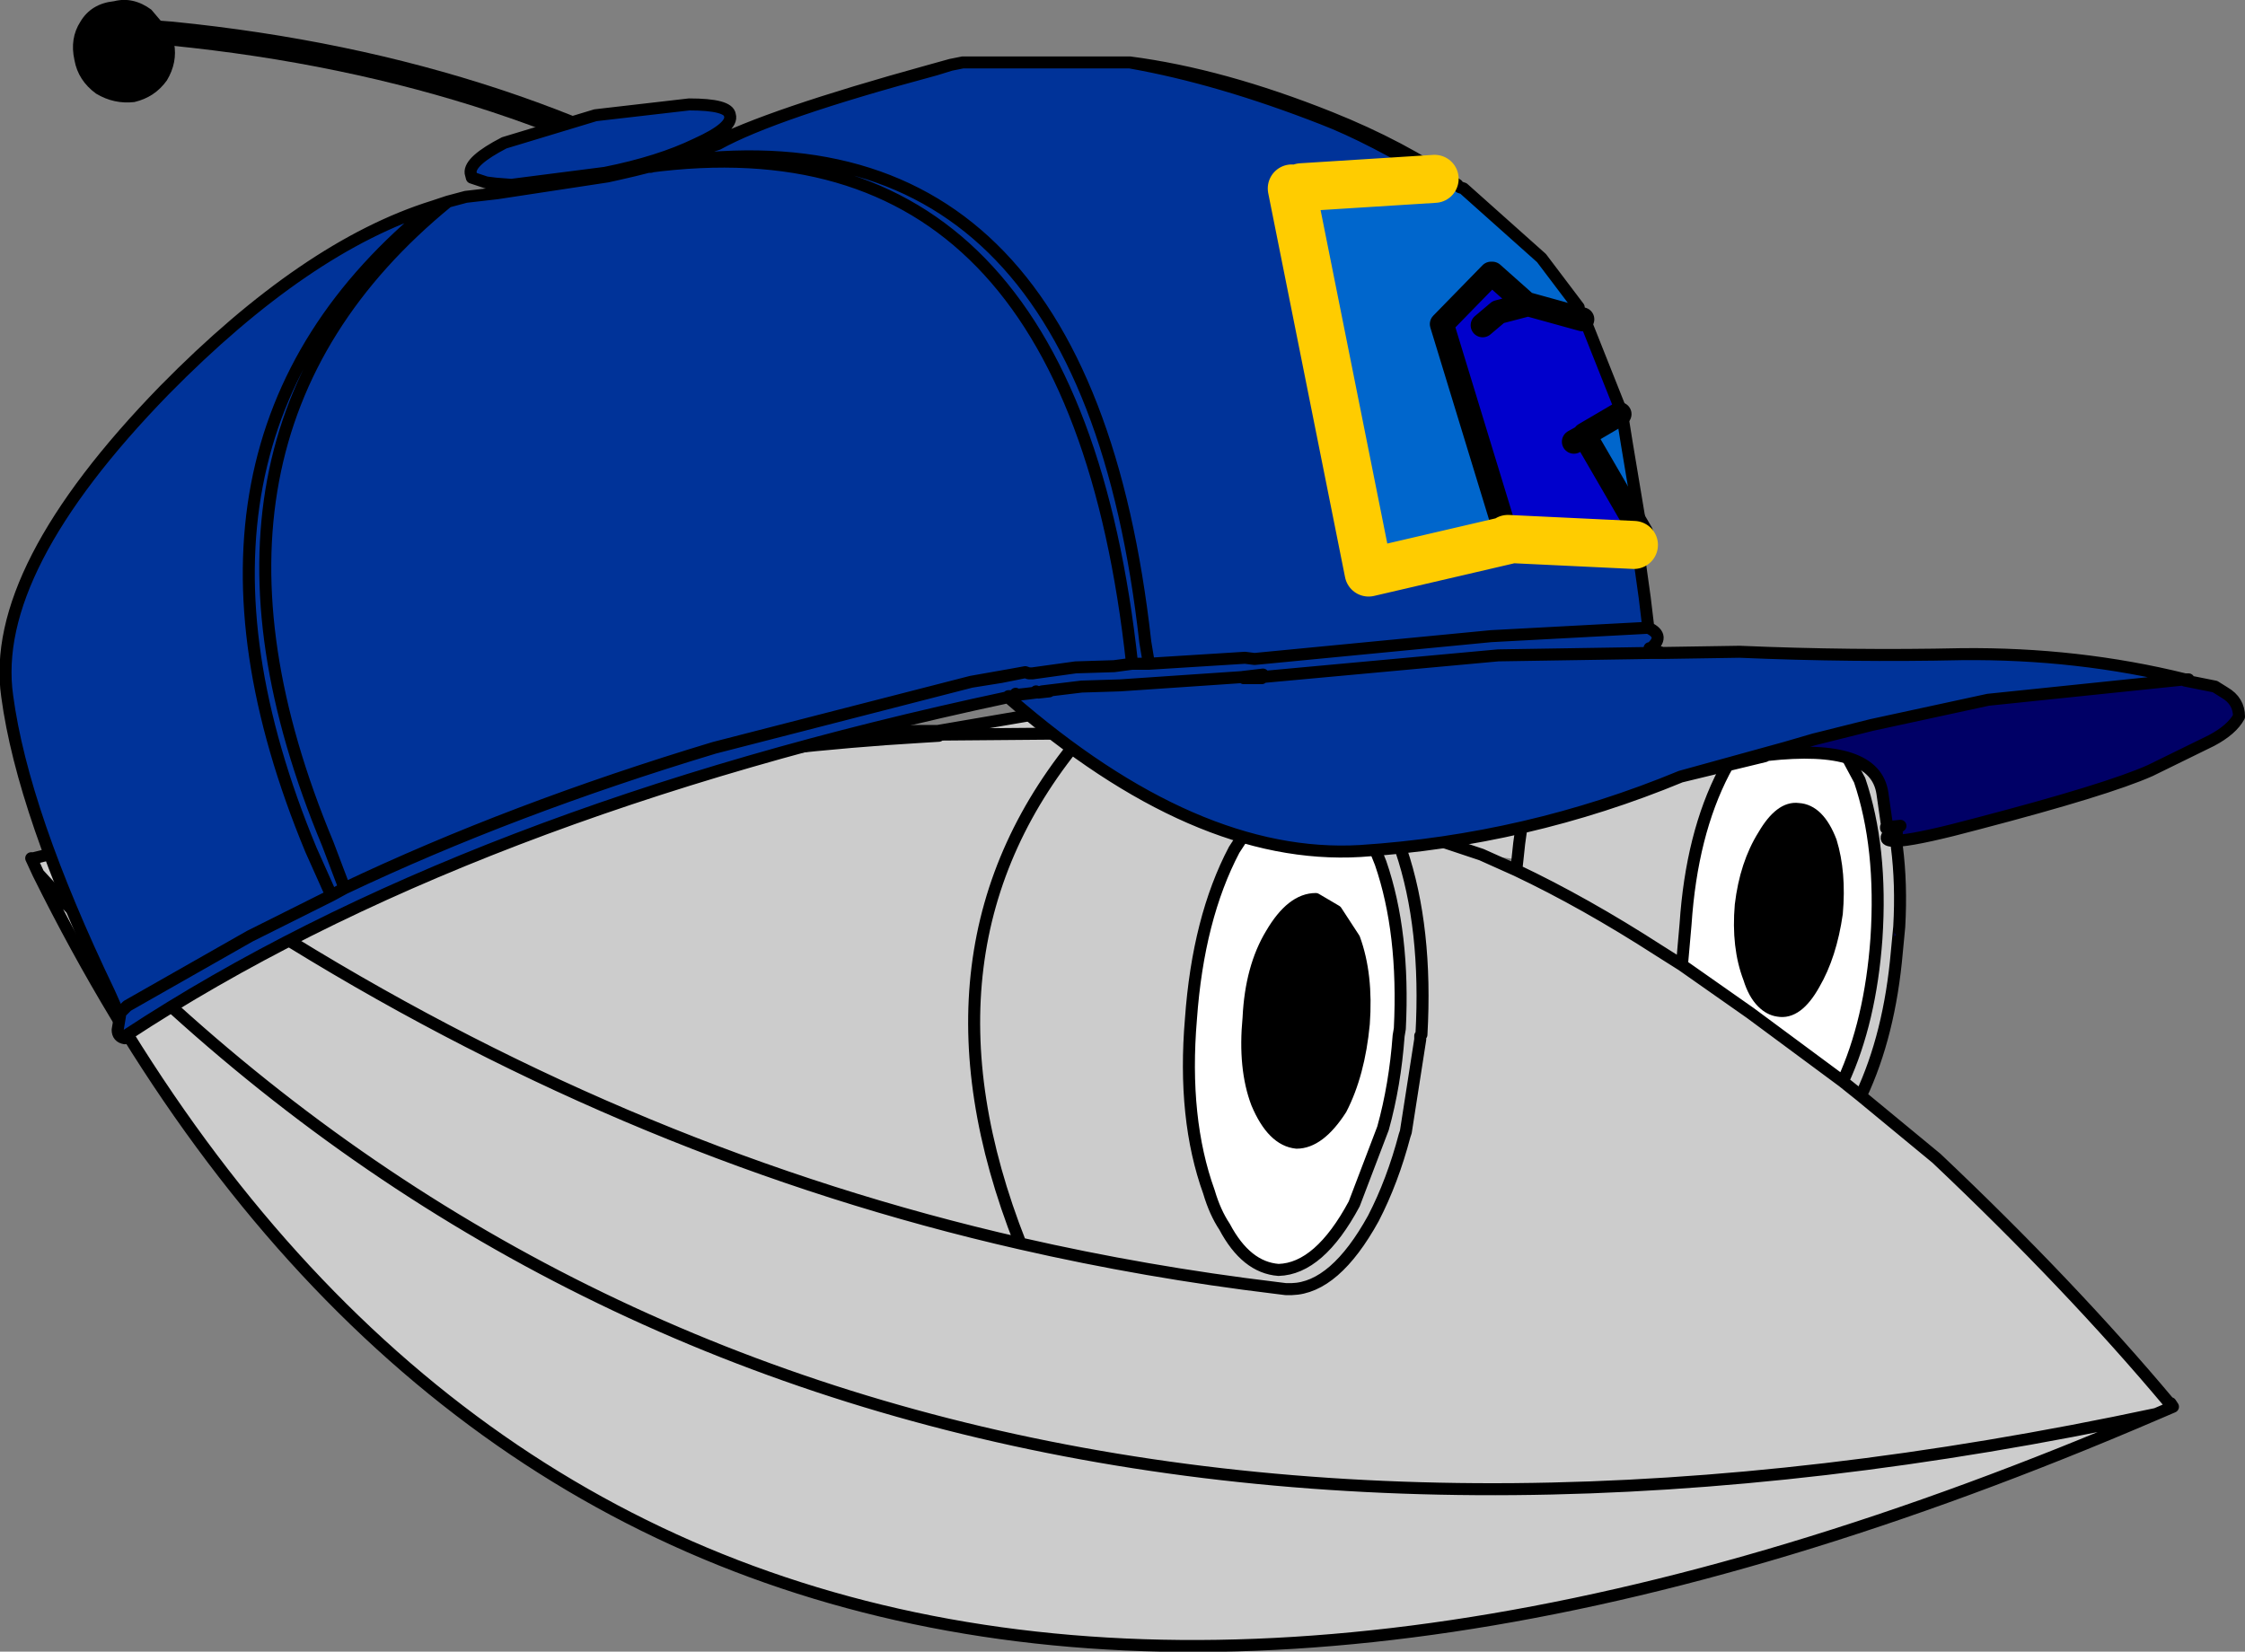 <?xml version="1.0" encoding="UTF-8" standalone="no"?>
<svg xmlns:xlink="http://www.w3.org/1999/xlink" height="68.8px" width="93.5px" xmlns="http://www.w3.org/2000/svg">
  <rect width="100%" height="100%" fill="#808080" stroke="none"/>
  <g transform="matrix(1.0, 0.0, 0.0, 1.0, -33.75, 79.5)">
    <path d="M40.9 -78.1 L41.0 -77.7 Q41.15 -76.9 40.7 -76.15 40.2 -75.45 39.35 -75.25 38.5 -75.15 37.75 -75.6 37.0 -76.15 36.85 -77.0 36.65 -77.9 37.1 -78.6 37.55 -79.35 38.5 -79.45 39.3 -79.65 40.05 -79.1 L40.9 -78.1 39.6 -78.2 40.9 -78.1" fill="#000000" fill-rule="evenodd" stroke="none"/>
    <path d="M95.45 -43.9 L91.7 -45.15 Q90.65 -47.35 89.15 -47.55 L89.1 -47.65 89.15 -47.55 Q90.65 -47.35 91.7 -45.15 L95.45 -43.9 96.9 -43.25 96.95 -43.7 95.45 -43.9 M100.25 -52.1 Q97.45 -49.1 96.95 -43.7 97.45 -49.1 100.25 -52.1 103.7 -51.95 108.55 -50.8 L109.7 -50.5 110.65 -49.75 Q111.4 -48.9 112.0 -47.35 L112.05 -47.2 112.05 -47.15 Q113.05 -44.45 112.85 -40.9 L112.75 -39.85 Q112.45 -36.4 111.25 -33.85 L110.5 -34.45 111.25 -33.85 114.4 -31.25 Q119.95 -26.0 124.1 -21.05 L124.15 -21.05 123.55 -20.6 Q60.05 6.7 35.35 -43.1 L35.15 -43.75 44.7 -46.1 44.75 -46.15 Q58.2 -48.95 72.0 -49.05 L72.05 -48.8 72.85 -48.85 72.9 -48.9 72.8 -49.05 83.0 -50.8 Q93.4 -52.35 100.25 -52.1 M83.85 -49.2 L83.0 -50.8 83.85 -49.2 M89.1 -47.65 L89.55 -47.5 89.1 -47.65 88.45 -47.8 83.8 -48.6 78.9 -48.95 Q71.35 -40.1 76.25 -27.7 81.5 -26.5 86.9 -25.85 L87.3 -25.8 87.55 -25.8 Q89.35 -25.85 90.95 -28.75 91.75 -30.3 92.25 -32.2 L92.3 -32.35 92.9 -36.2 92.9 -36.35 92.95 -36.4 Q93.2 -40.85 92.1 -44.1 L91.7 -45.15 92.1 -44.1 Q93.2 -40.85 92.95 -36.4 L92.9 -36.35 92.9 -36.2 92.3 -32.35 92.25 -32.2 Q91.75 -30.3 90.95 -28.75 89.35 -25.85 87.55 -25.8 L87.3 -25.8 86.9 -25.85 Q81.5 -26.5 76.25 -27.7 71.35 -40.1 78.9 -48.95 L83.8 -48.6 88.45 -47.8 89.1 -47.65 M90.85 -44.55 Q89.9 -46.55 88.2 -46.75 86.9 -46.65 85.9 -45.25 L85.15 -44.1 Q83.65 -41.25 83.35 -37.05 83.0 -32.9 84.1 -29.85 84.35 -29.0 84.75 -28.4 85.65 -26.7 87.0 -26.6 88.7 -26.65 90.15 -29.35 L91.35 -32.5 Q91.85 -34.3 92.0 -36.35 L92.05 -36.65 Q92.25 -40.65 91.25 -43.55 L90.85 -44.55 M103.8 -39.3 L102.85 -39.9 Q99.75 -41.9 96.9 -43.25 99.75 -41.9 102.85 -39.9 L103.8 -39.3 106.65 -37.3 110.5 -34.45 Q111.65 -36.95 111.9 -40.4 112.15 -44.2 111.2 -47.0 L110.1 -49.05 Q109.4 -49.8 108.6 -49.85 106.95 -50.0 105.55 -47.35 104.2 -44.75 103.95 -41.0 L103.8 -39.3 M76.25 -27.7 Q60.45 -31.3 45.9 -40.25 42.75 -43.2 45.05 -44.65 60.9 -48.15 72.05 -48.8 60.9 -48.15 45.05 -44.65 42.75 -43.2 45.9 -40.25 60.45 -31.3 76.25 -27.7 M72.9 -48.9 L78.9 -48.95 72.9 -48.9 M123.55 -20.6 Q66.95 -8.5 35.35 -43.1 66.95 -8.5 123.55 -20.6" fill="#cccccc" fill-rule="evenodd" stroke="none"/>
    <path d="M90.85 -44.55 L91.25 -43.55 Q92.25 -40.65 92.05 -36.65 L92.0 -36.35 Q91.85 -34.3 91.35 -32.5 L90.15 -29.35 Q88.7 -26.65 87.0 -26.6 85.65 -26.7 84.75 -28.4 84.35 -29.0 84.1 -29.85 83.0 -32.9 83.35 -37.05 83.65 -41.25 85.15 -44.1 L85.9 -45.25 Q86.9 -46.65 88.2 -46.75 89.9 -46.55 90.85 -44.55 M103.8 -39.3 L103.95 -41.0 Q104.2 -44.75 105.55 -47.35 106.95 -50.0 108.6 -49.85 109.4 -49.8 110.1 -49.05 L111.2 -47.0 Q112.15 -44.2 111.9 -40.4 111.65 -36.95 110.5 -34.45 L106.65 -37.3 103.8 -39.3" fill="#ffffff" fill-rule="evenodd" stroke="none"/>
    <path d="M83.0 -50.8 L83.85 -49.2 M40.9 -78.1 L39.6 -78.2 M83.0 -50.8 Q69.9 -75.2 40.9 -78.1" fill="none" stroke="#000000" stroke-linecap="round" stroke-linejoin="round" stroke-width="1.0"/>
    <path d="M89.1 -47.65 L89.15 -47.55 Q90.65 -47.35 91.7 -45.15 L95.45 -43.9 96.9 -43.25 Q99.75 -41.9 102.85 -39.9 L103.8 -39.3 103.95 -41.0 Q104.2 -44.75 105.55 -47.35 106.95 -50.0 108.6 -49.85 109.4 -49.8 110.1 -49.05 L111.2 -47.0 Q112.15 -44.2 111.9 -40.4 111.65 -36.95 110.5 -34.45 L111.25 -33.85 Q112.45 -36.4 112.75 -39.85 L112.85 -40.9 Q113.05 -44.45 112.05 -47.15 L112.05 -47.2 112.0 -47.35 Q111.4 -48.9 110.65 -49.75 L109.7 -50.5 108.55 -50.8 Q103.7 -51.95 100.25 -52.1 93.4 -52.35 83.0 -50.8 L72.8 -49.05 72.05 -49.05 72.0 -49.05 Q58.2 -48.95 44.75 -46.15 L44.7 -46.1 35.15 -43.75 35.05 -43.75 35.35 -43.1 Q66.95 -8.5 123.55 -20.6 60.05 6.7 35.35 -43.1 M96.95 -43.7 Q97.45 -49.1 100.25 -52.1 M89.1 -47.65 L89.55 -47.5 89.1 -47.65 88.45 -47.8 83.8 -48.6 78.9 -48.95 Q71.35 -40.1 76.25 -27.7 81.5 -26.5 86.9 -25.85 L87.3 -25.8 87.55 -25.8 Q89.35 -25.85 90.95 -28.75 91.75 -30.3 92.25 -32.2 L92.3 -32.35 92.9 -36.2 92.9 -36.35 92.95 -36.4 Q93.2 -40.85 92.1 -44.1 L91.7 -45.15 M90.85 -44.55 Q89.9 -46.55 88.2 -46.75 86.9 -46.65 85.9 -45.25 L85.15 -44.1 Q83.65 -41.25 83.35 -37.05 83.0 -32.9 84.1 -29.85 84.35 -29.0 84.75 -28.4 85.65 -26.7 87.0 -26.6 88.7 -26.65 90.15 -29.35 L91.35 -32.5 Q91.85 -34.3 92.0 -36.35 L92.05 -36.65 Q92.25 -40.65 91.25 -43.55 L90.85 -44.55 M96.95 -43.7 L96.9 -43.25 M109.7 -50.5 L108.7 -50.8 108.55 -50.8 M110.5 -34.45 L106.65 -37.3 103.8 -39.3 M124.15 -21.05 L124.1 -21.05 Q119.95 -26.0 114.4 -31.25 L111.25 -33.85 M72.05 -48.8 Q60.9 -48.15 45.05 -44.65 42.75 -43.2 45.9 -40.25 60.45 -31.3 76.25 -27.7 M72.05 -48.8 L72.85 -48.85 72.9 -48.9 78.9 -48.95 M124.15 -21.05 L124.25 -20.9 123.55 -20.6" fill="none" stroke="#000000" stroke-linecap="round" stroke-linejoin="round" stroke-width="0.5"/>
    <path d="M90.55 -36.85 Q90.35 -34.75 89.6 -33.3 88.7 -31.9 87.75 -31.9 86.75 -32.0 86.1 -33.55 85.55 -35.0 85.75 -37.1 85.85 -39.2 86.7 -40.6 87.55 -42.05 88.55 -42.05 L89.4 -41.55 90.15 -40.4 Q90.7 -38.9 90.55 -36.85" fill="#000000" fill-rule="evenodd" stroke="none"/>
    <path d="M90.55 -36.85 Q90.35 -34.75 89.6 -33.3 88.7 -31.9 87.75 -31.9 86.75 -32.0 86.1 -33.55 85.55 -35.0 85.75 -37.1 85.85 -39.2 86.7 -40.6 87.55 -42.05 88.55 -42.05 L89.4 -41.55 90.15 -40.4 Q90.7 -38.9 90.55 -36.85 Z" fill="none" stroke="#000000" stroke-linecap="round" stroke-linejoin="round" stroke-width="0.5"/>
    <path d="M110.25 -41.45 Q110.0 -39.7 109.3 -38.5 108.6 -37.25 107.8 -37.4 107.45 -37.45 107.15 -37.75 106.8 -38.1 106.6 -38.75 106.1 -40.05 106.25 -41.8 106.45 -43.5 107.2 -44.7 107.9 -45.9 108.65 -45.8 109.5 -45.75 110.0 -44.45 110.4 -43.15 110.25 -41.45" fill="#000000" fill-rule="evenodd" stroke="none"/>
    <path d="M110.25 -41.45 Q110.0 -39.7 109.3 -38.5 108.6 -37.25 107.8 -37.4 107.45 -37.45 107.15 -37.75 106.8 -38.1 106.6 -38.75 106.1 -40.05 106.25 -41.8 106.45 -43.5 107.2 -44.7 107.9 -45.9 108.65 -45.8 109.5 -45.75 110.0 -44.45 110.4 -43.15 110.25 -41.45 Z" fill="none" stroke="#000000" stroke-linecap="round" stroke-linejoin="round" stroke-width="0.5"/>
    <path d="M124.75 -51.2 L116.55 -50.35 111.7 -49.3 109.3 -48.7 108.1 -48.35 107.0 -48.0 107.35 -48.05 Q108.8 -48.55 107.0 -48.0 108.8 -48.55 107.35 -48.05 111.85 -48.55 112.15 -46.45 L112.35 -45.05 112.3 -45.05 112.3 -45.0 112.65 -44.9 112.9 -45.1 112.4 -45.05 112.9 -45.1 112.65 -44.9 112.35 -45.05 112.4 -45.05 112.35 -45.05 112.4 -45.05 112.35 -45.05 112.65 -44.9 112.7 -44.9 112.65 -44.9 112.7 -44.9 112.75 -44.8 112.5 -44.85 Q111.5 -43.95 116.15 -45.2 121.5 -46.6 123.3 -47.4 L125.85 -48.65 Q126.7 -49.1 127.0 -49.65 127.0 -50.3 126.4 -50.65 L126.0 -50.9 124.75 -51.15 124.9 -51.2 124.75 -51.2 M112.3 -45.0 L112.35 -45.05 112.3 -45.0 M112.7 -40.55 L112.65 -40.65 112.65 -40.5 112.7 -40.55" fill="#000066" fill-rule="evenodd" stroke="none"/>
    <path d="M64.15 -74.7 Q64.1 -75.15 62.45 -75.15 L58.55 -74.7 54.75 -73.55 Q53.3 -72.8 53.35 -72.3 L53.4 -72.1 54.0 -71.9 54.4 -71.85 55.05 -71.8 58.95 -72.3 Q61.2 -72.75 62.75 -73.5 64.3 -74.2 64.15 -74.7 M73.35 -76.8 L72.7 -76.6 Q66.0 -74.8 63.65 -73.5 L61.1 -72.65 Q78.9 -75.6 81.45 -52.75 L81.6 -51.85 85.6 -52.1 86.0 -52.05 95.85 -53.0 102.4 -53.35 95.85 -53.0 86.0 -52.05 85.6 -52.1 81.6 -51.85 81.45 -52.75 Q78.9 -75.6 61.1 -72.65 L63.65 -73.5 Q66.0 -74.8 72.7 -76.6 L73.35 -76.8 72.45 -76.55 Q65.75 -74.7 63.35 -73.45 62.5 -73.0 60.85 -72.55 L60.75 -72.55 60.15 -72.4 59.5 -72.25 59.05 -72.15 54.45 -71.45 53.15 -71.3 52.4 -71.1 51.8 -70.9 Q46.5 -69.25 40.6 -63.25 33.3 -55.75 34.05 -50.5 34.7 -45.65 38.3 -38.15 L38.7 -37.25 38.75 -37.2 38.65 -36.6 Q38.65 -36.3 38.95 -36.25 L39.05 -36.4 Q53.15 -45.65 75.7 -50.45 L75.75 -50.5 75.35 -50.6 76.0 -50.6 77.15 -50.7 78.8 -50.9 77.15 -50.7 77.45 -50.7 78.8 -50.9 80.35 -51.05 81.0 -51.05 81.65 -51.1 84.8 -51.25 85.5 -51.3 86.35 -51.4 Q86.1 -51.25 86.3 -51.25 L86.35 -51.3 96.15 -52.2 102.45 -52.3 96.15 -52.2 86.35 -51.3 86.3 -51.25 85.55 -51.25 80.4 -50.85 77.0 -50.65 76.9 -50.7 76.9 -50.65 76.5 -50.6 76.05 -50.6 Q75.95 -50.5 75.85 -50.5 L75.75 -50.5 75.8 -50.4 75.95 -50.5 75.8 -50.4 Q83.55 -43.65 90.4 -44.05 97.35 -44.5 103.75 -47.15 L108.1 -48.35 109.3 -48.7 111.7 -49.3 116.55 -50.35 124.75 -51.2 Q120.3 -52.3 115.45 -52.25 110.9 -52.15 106.2 -52.35 L103.0 -52.3 102.45 -52.3 102.45 -52.4 102.45 -52.5 102.45 -52.45 Q103.15 -53.0 102.4 -53.35 L102.25 -54.6 101.95 -56.75 101.65 -56.95 101.8 -56.8 96.55 -57.05 96.55 -57.0 90.75 -55.65 87.55 -71.65 87.95 -71.7 93.5 -72.05 93.7 -72.05 Q90.8 -73.8 88.85 -74.55 84.5 -76.25 80.8 -76.9 L73.85 -76.9 73.35 -76.8 M61.1 -72.65 L60.85 -72.55 61.1 -72.65 M81.6 -51.85 L80.9 -51.85 80.15 -51.75 78.55 -51.7 76.75 -51.45 76.6 -51.45 76.45 -51.5 75.7 -51.35 75.45 -51.3 74.2 -51.1 63.5 -48.35 Q55.05 -45.8 48.1 -42.5 L47.55 -42.2 44.15 -40.5 39.05 -37.6 38.7 -37.25 39.05 -37.6 44.15 -40.5 47.55 -42.2 48.1 -42.5 Q55.05 -45.8 63.5 -48.35 L74.2 -51.1 75.45 -51.3 75.7 -51.35 76.45 -51.5 76.6 -51.45 76.75 -51.45 78.55 -51.7 80.15 -51.75 80.9 -51.85 81.6 -51.85 M51.8 -70.9 Q39.65 -61.1 46.7 -44.1 L47.55 -42.2 46.7 -44.1 Q39.65 -61.1 51.8 -70.9 M48.1 -42.5 L47.4 -44.35 Q40.35 -61.25 52.4 -71.1 40.35 -61.25 47.4 -44.35 L48.1 -42.5 M76.45 -51.5 L75.9 -51.4 74.2 -51.1 75.9 -51.4 75.7 -51.35 75.9 -51.4 76.45 -51.5 M76.05 -50.6 L76.05 -50.55 76.5 -50.6 76.05 -50.55 76.05 -50.6 M75.85 -50.5 L75.95 -50.5 76.05 -50.55 75.95 -50.5 75.85 -50.5 M97.25 -66.9 L97.3 -66.85 97.3 -66.8 97.35 -66.8 97.3 -66.85 97.25 -66.9 M91.75 -55.3 L91.8 -55.3 91.75 -55.3 M60.75 -72.55 Q78.4 -74.9 80.9 -51.85 78.4 -74.9 60.75 -72.55" fill="#003399" fill-rule="evenodd" stroke="none"/>
    <path d="M93.7 -72.05 L93.5 -72.05 87.95 -71.7 87.55 -71.65 90.75 -55.65 96.55 -57.0 93.8 -66.0 95.85 -68.1 95.9 -68.1 97.25 -66.9 97.3 -66.85 99.65 -66.2 99.75 -66.2 99.5 -66.7 97.95 -68.75 94.7 -71.65 94.55 -71.7 94.45 -71.8 93.7 -72.05 M101.3 -62.3 L101.2 -62.25 99.9 -61.45 102.1 -57.3 102.15 -57.15 101.5 -61.05 101.3 -62.3" fill="#0066cc" fill-rule="evenodd" stroke="none"/>
    <path d="M96.55 -57.0 L96.55 -57.05 101.8 -56.8 101.65 -56.95 101.95 -56.75 102.25 -56.7 102.15 -57.15 102.25 -56.7 102.4 -56.65 102.15 -57.15 102.1 -57.3 99.9 -61.45 101.2 -62.25 101.3 -62.3 99.75 -66.2 99.65 -66.2 97.3 -66.85 97.35 -66.8 97.3 -66.8 97.3 -66.85 97.25 -66.9 95.9 -68.1 95.85 -68.1 93.8 -66.0 96.55 -57.0 M95.5 -65.95 L96.15 -66.5 97.3 -66.8 96.15 -66.5 95.5 -65.95 M99.3 -61.1 L99.75 -61.35 99.75 -61.4 101.2 -62.25 99.75 -61.4 99.75 -61.35 99.3 -61.1 M102.1 -57.3 L99.75 -61.35 99.9 -61.45 99.75 -61.35 102.1 -57.3" fill="#0000cc" fill-rule="evenodd" stroke="none"/>
    <path d="M108.1 -48.35 L103.75 -47.15 107.25 -48.0 107.35 -48.05 107.0 -48.0 108.1 -48.35" fill="#999999" fill-rule="evenodd" stroke="none"/>
    <path d="M77.15 -50.7 L76.0 -50.6 76.9 -50.65 76.9 -50.7 77.0 -50.65 77.15 -50.7 77.0 -50.65 77.45 -50.7 77.15 -50.7" fill="#333333" fill-rule="evenodd" stroke="none"/>
    <path d="M64.15 -74.7 Q64.3 -74.2 62.75 -73.5 61.2 -72.75 58.95 -72.3 L55.05 -71.8 54.4 -71.85 54.0 -71.9 53.4 -72.1 53.35 -72.3 Q53.3 -72.8 54.75 -73.55 L58.55 -74.7 62.45 -75.15 Q64.1 -75.15 64.15 -74.7 M102.4 -53.35 L95.85 -53.0 86.0 -52.05 85.6 -52.1 81.6 -51.85 81.45 -52.75 Q78.9 -75.6 61.1 -72.65 L63.65 -73.5 Q66.0 -74.8 72.7 -76.6 L73.35 -76.8 73.85 -76.9 80.8 -76.9 Q84.5 -76.25 88.85 -74.55 90.8 -73.8 93.7 -72.05 M101.95 -56.75 L102.25 -54.6 102.4 -53.35 Q103.15 -53.0 102.45 -52.45 L102.45 -52.5 M102.45 -52.3 L96.15 -52.2 86.35 -51.3 86.3 -51.25 Q86.1 -51.25 86.35 -51.4 L85.5 -51.3 85.55 -51.3 85.55 -51.25 86.35 -51.4 M78.8 -50.9 L77.15 -50.7 77.0 -50.65 76.9 -50.7 76.9 -50.65 76.5 -50.6 76.05 -50.55 76.05 -50.6 M75.7 -50.45 Q53.15 -45.65 39.05 -36.4 L38.95 -36.25 Q38.65 -36.3 38.65 -36.6 L38.75 -37.2 M38.7 -37.25 L39.05 -37.6 44.15 -40.5 47.55 -42.2 48.1 -42.5 Q55.05 -45.8 63.5 -48.35 L74.2 -51.1 75.45 -51.3 75.7 -51.35 76.45 -51.5 76.6 -51.45 76.75 -51.45 78.55 -51.7 80.15 -51.75 80.9 -51.85 81.6 -51.85 M60.85 -72.55 L61.1 -72.65 M73.35 -76.8 L72.45 -76.55 Q65.75 -74.7 63.35 -73.45 62.5 -73.0 60.85 -72.55 L60.75 -72.55 60.15 -72.4 59.5 -72.25 59.05 -72.15 54.45 -71.45 53.15 -71.3 52.4 -71.1 51.8 -70.9 Q46.5 -69.25 40.6 -63.25 33.3 -55.75 34.05 -50.5 34.7 -45.65 38.3 -38.15 L38.7 -37.25 M52.4 -71.1 Q40.35 -61.25 47.4 -44.35 L48.1 -42.5 M47.55 -42.2 L46.7 -44.1 Q39.65 -61.1 51.8 -70.9 M94.45 -71.8 Q92.15 -73.4 89.15 -74.6 84.65 -76.4 80.8 -76.9 M77.45 -50.7 L77.0 -50.65 M85.55 -51.25 L86.3 -51.25 M75.85 -50.5 L75.75 -50.5 75.8 -50.4 75.7 -50.45 M74.2 -51.1 L75.9 -51.4 75.7 -51.35 M75.9 -51.4 L76.45 -51.5 M78.8 -50.9 L80.4 -50.95 85.55 -51.3 M76.05 -50.55 L75.95 -50.5 75.85 -50.5 M75.8 -50.4 L75.95 -50.5 M99.75 -66.2 L101.3 -62.3 101.5 -61.05 102.15 -57.15 102.25 -56.7 M99.5 -66.7 L97.95 -68.75 94.7 -71.65 94.55 -71.7 M102.45 -52.3 L103.0 -52.3 106.2 -52.35 Q110.9 -52.15 115.45 -52.25 120.3 -52.3 124.75 -51.2 L116.55 -50.35 111.7 -49.3 109.3 -48.7 108.1 -48.35 103.75 -47.15 Q97.35 -44.5 90.4 -44.05 83.55 -43.65 75.8 -50.4 M102.45 -52.45 L102.45 -52.4 M103.0 -52.3 L102.45 -52.45 M107.35 -48.05 L107.0 -48.0 Q108.8 -48.55 107.35 -48.05 111.85 -48.55 112.15 -46.45 L112.35 -45.05 112.3 -45.05 112.3 -45.0 112.35 -45.05 112.4 -45.05 112.9 -45.1 112.65 -44.9 112.35 -45.05 112.4 -45.05 112.35 -45.05 M112.65 -44.9 L112.75 -44.8 112.5 -44.85 Q111.5 -43.95 116.15 -45.2 121.5 -46.6 123.3 -47.4 L125.85 -48.65 Q126.7 -49.1 127.0 -49.65 127.0 -50.3 126.4 -50.65 L126.0 -50.9 124.75 -51.15 124.9 -51.2 124.75 -51.2 M103.75 -47.15 L107.25 -48.0 107.35 -48.05 M112.65 -44.9 L112.7 -44.9 M80.9 -51.85 Q78.4 -74.9 60.75 -72.55" fill="none" stroke="#000000" stroke-linecap="round" stroke-linejoin="round" stroke-width="0.5"/>
    <path d="M97.3 -66.8 L96.15 -66.5 95.5 -65.95 M95.9 -68.1 L97.25 -66.9 97.3 -66.85 99.65 -66.2 M101.2 -62.25 L99.75 -61.4 99.75 -61.35 99.3 -61.1 M96.55 -57.0 L93.8 -66.0 95.85 -68.1 M99.9 -61.45 L99.75 -61.35 102.1 -57.3" fill="none" stroke="#000000" stroke-linecap="round" stroke-linejoin="round" stroke-width="1.0"/>
    <path d="M93.5 -72.05 L87.95 -71.7 M87.55 -71.65 L90.75 -55.65 96.55 -57.0 M96.55 -57.05 L101.8 -56.8" fill="none" stroke="#ffcc00" stroke-linecap="round" stroke-linejoin="round" stroke-width="2.0"/>
  </g>
</svg>
